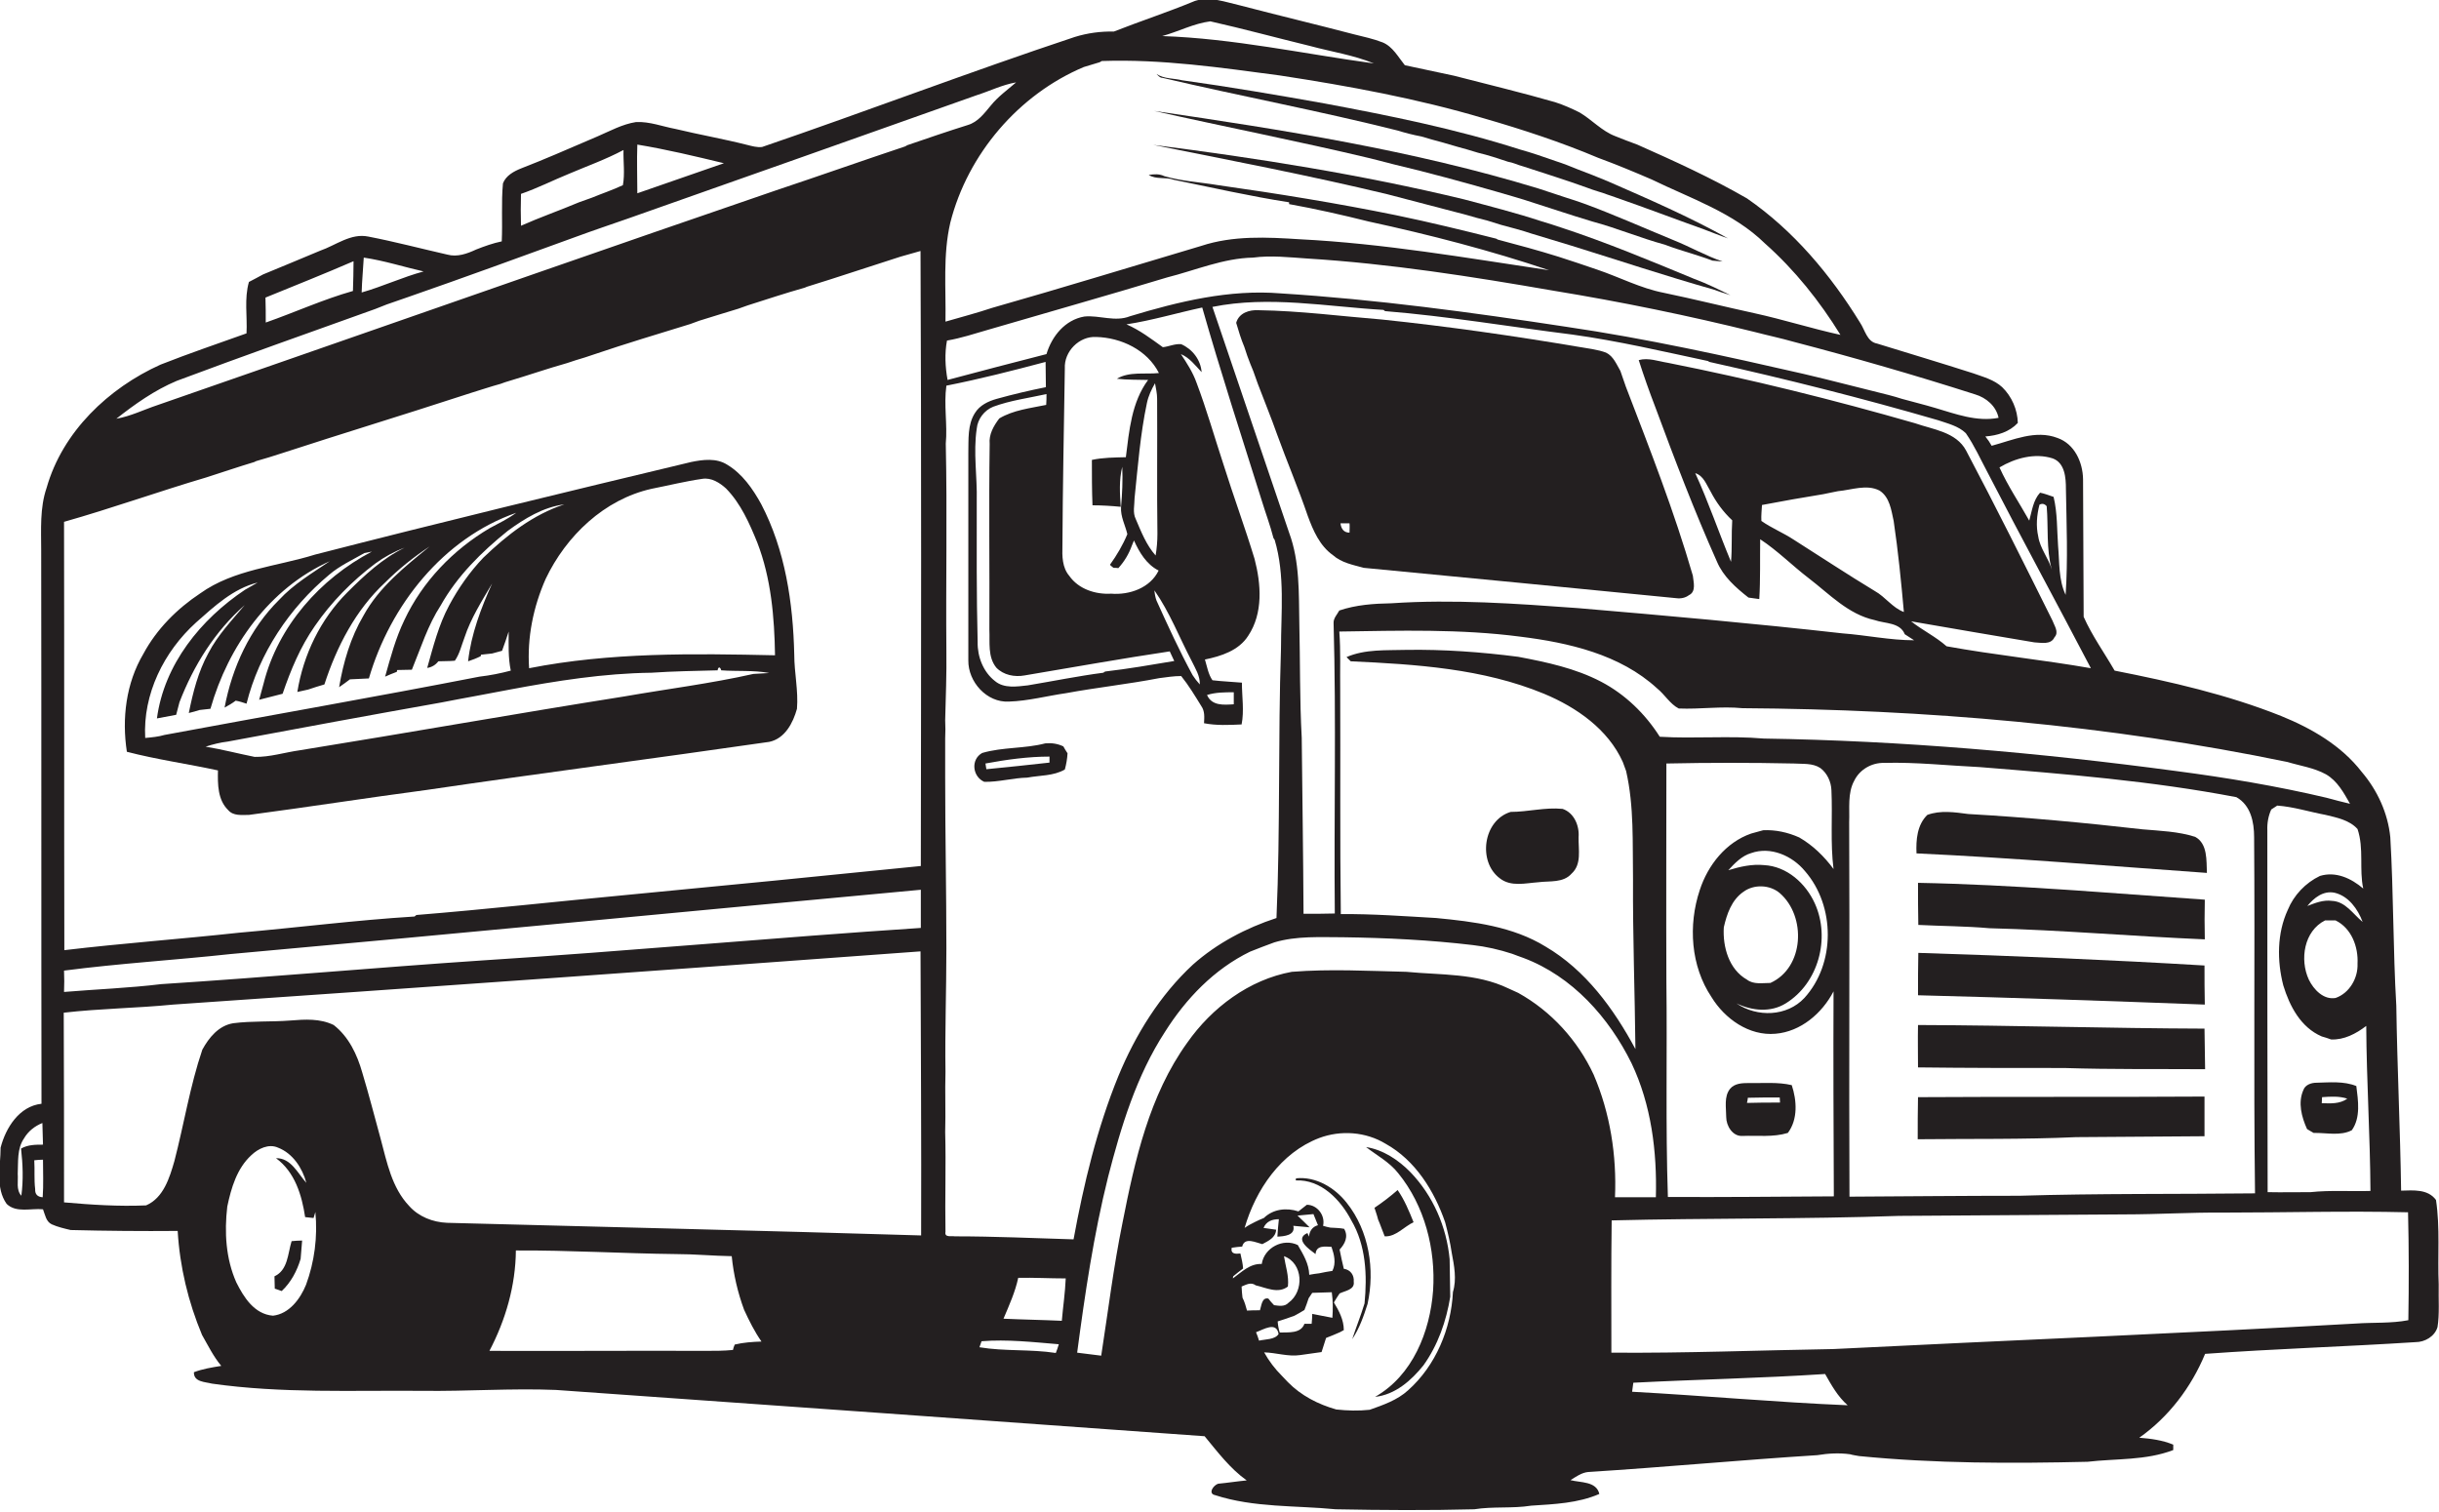 <?xml version="1.0" encoding="utf-8"?>
<!-- Generator: Adobe Illustrator 19.2.0, SVG Export Plug-In . SVG Version: 6.00 Build 0)  -->
<svg version="1.1" id="Layer_1" xmlns="http://www.w3.org/2000/svg" xmlns:xlink="http://www.w3.org/1999/xlink" x="0px" y="0px"
	 viewBox="0 0 811.3 503" enable-background="new 0 0 811.3 503" xml:space="preserve">
<g>
	<path fill="#231F20" d="M811.2,427.3c-0.4-9.4,0.5-18.8-0.9-28.1c-2.7-3.7-7.6-3.2-11.6-3.1c-0.3-20.5-1.3-41-1.6-61.5
		c-1.1-18.7-0.9-37.4-2-56.1c-0.8-8-4.3-15.6-9.5-21.7c-6.8-8.8-16.7-14.5-26.8-18.6c-17.8-7.1-36.6-11.4-55.4-15.1
		c-3.4-5.9-7.5-11.6-10.3-17.9c-0.1-15.3-0.1-30.5-0.2-45.8c-0.1-5.6-2.8-11.7-8.5-13.7c-7.3-2.8-14.8,0.7-21.9,2.6
		c-0.6-1.1-1.3-2.1-2.1-3.1c4-0.3,8-1.5,10.8-4.5c-0.1-4.4-2-8.8-5.2-11.9c-2.7-2.5-6.3-3.4-9.6-4.6c-10.6-3.4-21.3-6.6-32-9.9
		c-3.4-0.6-4-4.5-5.7-7c-9.8-15.9-22.1-30.6-37.6-41.3c-11.8-6.8-24.1-12.4-36.5-17.9c-2.4-0.9-4.9-1.8-7.3-2.8
		c-4.5-1.7-7.8-5.5-11.9-7.9c-2.6-1.3-5.3-2.5-8.1-3.4c-11.1-3.2-22.4-5.9-33.6-8.8c-5.5-1.2-10.9-2.3-16.4-3.5
		c-2.2-2.7-4-6.2-7.4-7.6c-3.1-1.2-6.4-1.9-9.6-2.7c-12.6-3.3-25.2-6.3-37.8-9.6c-4.9-1.1-9.9-3.1-15-1.5c-8.9,3.7-18.1,6.7-27,10.2
		c-4.4-0.1-8.8,0.5-13,1.8c-34.9,11.6-69.2,24.7-104,36.6c-1.7,0.2-3.4-0.3-5-0.7c-7.9-2-15.9-3.4-23.8-5.3
		c-4.3-0.8-8.6-2.5-13.1-2.3c-4.6,0.7-8.7,3-12.9,4.8c-4.7,2-9.4,4-14,6c-3.7,1.6-7.5,3.1-11.3,4.6c-2.5,1-5.1,2.4-6.1,5
		c-0.6,6.4-0.1,12.9-0.4,19.3c-2.9,0.6-5.7,1.6-8.5,2.7c-3,1.4-6.3,2.6-9.6,1.7c-8.8-2-17.5-4.3-26.3-6c-5.8-1.2-10.8,2.9-16,4.7
		c-6.3,2.6-12.6,5.3-19,7.9c-1.5,0.8-3.1,1.7-4.7,2.5c-1.6,5.6-0.5,11.4-0.8,17.1c-9.5,3.4-19.2,6.7-28.6,10.4
		c-17.3,7.8-32.6,22.3-37.9,41c-2.3,6.7-1.8,13.9-1.8,20.9c0.1,61.3,0,122.7,0.1,184c-7.4,0.8-11.9,8-13.6,14.6
		c0,6.2-1.8,13.3,2,18.7c3.2,3.1,8.1,1.4,12.1,1.8c0.7,1.8,1,4.1,2.9,5c2,0.9,4.2,1.4,6.3,1.9c11.9,0.3,23.7,0.4,35.6,0.3
		c0.7,11.9,3.5,23.6,8.1,34.6c2,3.5,3.8,7.2,6.4,10.3c-3.1,0.5-6.2,1-9.1,2.1c-0.1,3.3,3.7,3.2,6,3.8c23.2,3.3,46.7,2.2,70,2.4
		c14.8,0.2,29.6-0.9,44.4-0.3c71.9,5.1,143.9,10.2,215.8,15.4c4.3,5.2,8.4,10.7,14,14.7c-3.2,0.3-6.3,0.8-9.5,1.1
		c-1.6,0.5-3.5,3.3-1,3.8c12.9,4.2,26.8,3.4,40.1,4.7c15.4,0.3,30.7,0.4,46.1,0c6.3-1,12.7-0.2,18.9-1.2c7.7-0.5,15.6-0.8,22.7-3.9
		c-1-4.3-6.3-3.7-9.6-4.6c1.8-1.1,3.7-2.5,5.9-2.7c25.4-1.6,50.8-4,76.2-5.6c3.6-0.6,7.3-0.8,10.9-0.3c1,0.3,2,0.4,3,0.6
		c25.3,2.5,50.7,2.5,76,1.9c9.5-1.1,19.4-0.4,28.5-3.9c0-0.4,0-1.3,0-1.8c-3.6-1.5-7.5-2-11.3-2.3c9.8-6.9,17.3-16.8,21.9-27.9
		c23.3-1.7,46.7-2.4,70-3.9c3.1,0,6.4-1.9,7.3-5C811.5,437.3,811.1,432.2,811.2,427.3z M7.1,397.8c-1.8-2-1-4.8-1.2-7.3
		c0.2-4-0.3-8.3,2.1-11.8c1.4-2.4,3.6-4.1,6.1-5.1c0.1,2.4,0.1,4.8,0.2,7.2c-2.5,0-5,0-7.3,1.3C7.6,387.3,7.8,392.6,7.1,397.8z
		 M14.2,398.3c-1.7-0.1-2.6-1-2.5-2.7c-0.4-3.2-0.1-6.4-0.3-9.6c0.7-0.1,2.2-0.2,2.9-0.2C14.3,390,14.5,394.1,14.2,398.3z
		 M786.1,295.6c-4-3.4-9.1-5.8-14.4-4.2c-4.8,2.3-8.7,6.4-10.7,11.3c-3.6,7.8-3.6,16.9-1.5,25.1c2.1,6.9,5.8,14,12.8,17
		c1,0.3,2.1,0.6,3.1,1c4.3,0.2,8.3-1.9,11.7-4.5c0.1,18.3,1.3,36.6,1.4,54.9c-6.6,0.2-13.3-0.3-19.9,0.4c-4.8,0-9.6,0.1-14.3,0
		c-0.1-40.1-0.1-80.2-0.1-120.3c-0.1-2.4,0.3-4.8,1.3-7c0.5-0.3,1.5-1,2-1.3c5.5,0.4,10.7,2.1,16.1,3.1c3.7,0.9,7.9,1.7,10.6,4.7
		C786.4,282.3,784.7,289.2,786.1,295.6z M775.7,299.7c-2.9-0.4-5.6,0.7-8.2,1.7c2.2-2.7,5.3-5.2,9.1-4.4c4.6,1.1,7.7,5.4,9.3,9.7
		C782.7,304.1,780.2,299.9,775.7,299.7z M784.2,320.6c0.2,4.8-2.7,9.8-7.3,11.4c-4,0.7-7.3-2.8-8.9-6.1c-3.1-6.7-1.6-16.2,5.4-19.7
		c0.9,0,2.6,0,3.5,0C782.2,308.8,784.5,315,784.2,320.6z M760.9,253.5c4.3,1.3,8.8,1.9,12.8,4.1c3.8,2.2,5.9,6.1,8,9.8
		c-2.6-0.6-5.2-1.3-7.8-2c-16.5-3.9-33.3-6.7-50.1-8.9c-45.5-6.1-91.2-10.1-137.1-10.8c-11.5-1-23.1,0.1-34.6-0.6
		c-4.8-7.6-11.5-14.1-19.5-18.3c-8.6-4.5-18.1-6.5-27.6-8.3c-12.4-1.6-24.8-2.5-37.3-2.3c-6.6,0.2-13.6-0.3-19.8,2.4
		c0.3,0.3,1.1,1.1,1.4,1.4c21.7,1,44,2.4,64.3,10.8c10.8,4.5,21.3,11.8,26.2,22.7c0.4,1,0.7,2,1.1,3c2.7,11.8,2.1,24,2.3,36.1
		c-0.1,18.8,0.6,37.6,0.8,56.4c-7.2-13.4-16.6-26.3-29.9-34.1c-10.9-6.7-23.9-8.3-36.4-9.5c-10.6-0.6-21.1-1.4-31.7-1.3
		c-0.3-24.8-0.1-49.7-0.2-74.5c-0.1-6.5,0.2-13-0.3-19.5c20.1-0.3,40.3-0.9,60.2,1.7c16.1,2,33.2,5.9,45.5,17.2
		c2.6,2.1,4.3,5.2,7.2,6.7c7.1,0.3,14.1-0.8,21.2-0.1C640.5,236,701.4,241.2,760.9,253.5z M615.1,273.5c0.2-4.6-0.6-9.6,1.7-13.8
		c1.8-3.7,5.8-6,9.9-5.9c10.6-0.3,21.3,0.9,31.9,1.4c28.5,2.3,57.1,4.6,85.3,10c4.8,2.7,5.9,8.3,5.9,13.3c0.3,39.5-0.2,79,0.3,118.5
		c-26.1,0.3-52.3,0-78.4,0.8c-18.8,0-37.7,0.2-56.5,0.3C615,356.5,615.3,315,615.1,273.5z M610,398c-18.4,0.1-36.8,0.3-55.2,0.2
		c-0.8-23.9-0.2-47.8-0.5-71.7c-0.1-24.2,0-48.4,0-72.5c14.1-0.3,28.3-0.3,42.4,0c3,0.2,6.2-0.2,8.8,1.5c2.3,1.7,3.6,4.6,3.7,7.4
		c0.4,8.7-0.4,17.5,0.7,26.2c-3.1-4.2-6.9-7.9-11.4-10.5c-3.8-1.7-7.9-2.6-12-2.4c-1.3,0.4-2.7,0.7-4,1.1
		c-8.4,2.9-14.4,10.5-17.1,18.8c-3.9,11.7-3,25.3,3.9,35.6c4.4,7.2,12.5,13,21.3,12.2c8.4-0.7,15.5-6.8,19.3-14.1
		C609.8,352.6,609.9,375.3,610,398z M594,333.8c10.9-6.7,14.9-21.7,9.7-33.2c-3-6.7-9.3-12.4-16.9-12.8c-4-0.4-8,0.5-11.9,1.7
		c2.1-2.3,4.5-4.8,7.6-5.7c6.5-2.3,13.7,0.9,17.9,6c10.1,11.6,10.2,30.8-0.2,42.2c-5.8,6.2-15.7,6.5-22.6,1.8
		C582.8,336.3,589,336.9,594,333.8z M573.4,308.5c1-4.4,2.6-9.1,6.5-11.8c3.5-2.6,8.8-2.4,12.1,0.4c8.9,7.7,8.2,24.8-3.1,29.9
		c-2.6,0-5.6,0.6-7.8-1.1C575.1,322.5,573,315,573.4,308.5z M682.8,152.5c4.1,1.5,4.4,6.5,4.4,10.2c0.2,11.7,0.7,23.5-0.1,35.2
		c-2.4-5.1-2-10.8-2.5-16.2c-0.4-5.5-0.2-11-1.5-16.4c-1.5-0.5-3-1.1-4.5-1.4c-2.3,2.5-2.7,6.1-3.6,9.3c-3.3-5.9-7.1-11.5-9.9-17.7
		C670.3,152.4,676.9,150.6,682.8,152.5z M682.5,189.5c-1.1-3.9-3.9-7-4.5-11c-0.8-3.5-0.5-7.1,0.4-10.6c0.9-0.5,1.7-0.3,2.4,0.5
		C681.4,175.4,680.6,182.6,682.5,189.5z M661.1,157.1c11.3,21.9,23,43.4,34.4,65.2c-16-2.8-32.1-4.4-48-7.3c-3.6-3.2-8-5.3-11.8-8.3
		c13.7,2.4,27.4,4.7,41,7c2.3,0.1,5.5,0.9,6.7-1.7c1.6-1.7-0.1-3.9-0.7-5.6c-9.4-18.9-18.8-37.8-28.7-56.5c-3.3-6.2-11-7-17-9.1
		c-27.1-7.8-54.5-14.6-82.2-20.1c-3.2-0.5-6.5-1.8-9.7-0.9c1.7,5.3,3.5,10.4,5.5,15.6c6.4,17.3,13,34.6,20.5,51.4
		c2.1,5,6.3,8.7,10.5,12c1.2,0.2,2.4,0.3,3.6,0.5c0.4-6.6,0.2-13.3,0.3-19.9c5.8,3.8,10.7,8.8,16.2,13c6.8,5.2,13.1,12,21.9,13.9
		c3.4,1.2,8.4,0.7,10,4.7c1,0.7,2.1,1.3,3.1,2c-8,0-15.9-1.7-23.9-2.3c-29.3-3.3-58.6-5.9-88-8.4c-20.6-1.5-41.3-3-62-1.6
		c-5.8,0.1-11.7,0.5-17.3,2.4c-0.7,1.3-2,2.6-1.9,4.2c0.9,32.2,0.1,64.4,0.4,96.6c-3.5,0.1-6.9,0.1-10.4,0.1
		c-0.1-19.5-0.4-39-0.6-58.6c-0.7-12.6-0.5-25.3-0.8-38c-0.2-10.1,0.2-20.5-3.4-30.2c-8.5-25-17-50.1-25.5-75.1
		c18.8-3.8,38-0.1,56.9,1l0.5,0.4c20.9,1.7,41.5,5.2,62.3,7.8c15.2,2.1,30.1,5.6,45.1,8.8l0.5,0.3c25.6,5.7,51,12.1,76.1,19.4
		c3.2,1.1,6.7,1.9,9.2,4.3C656.8,148.3,658.8,152.8,661.1,157.1z M633.3,203.6c-3.8-1.4-6.1-5-9.7-7c-9.1-5.5-18-11.4-27-17.1
		c-3.5-2.3-7.3-3.8-10.7-6.2c-0.1-1.8,0.1-3.5,0.2-5.3c6.8-1.3,13.6-2.5,20.4-3.6c1.6-0.3,3.2-0.7,4.9-1c4.5-0.4,9.5-2.4,13.8-0.2
		c3.4,2.2,3.9,6.5,4.7,10.1C631.4,183.4,632.4,193.5,633.3,203.6z M576.2,173.1c-0.3,4.6,0,9.2-0.4,13.8
		c-4.1-9.8-7.5-19.9-11.9-29.5c2.8,0.9,3.7,3.8,5.1,6.1C570.8,167,573.2,170.3,576.2,173.1z M402.6,7.1c11.1,2.5,22.1,5.5,33.2,8.2
		c7,1.9,14.4,3,21.2,5.8c-23.4-3.2-46.7-8.3-70.4-9.1C392,10.5,397.1,7.8,402.6,7.1z M360.5,22.3c1.8-0.5,3.5-1.1,5.3-1.6l0.7-0.4
		c19.9-0.7,39.6,2.2,59.2,4.8c22.9,3.5,45.8,7.7,68,14.3c12.8,3.7,25.6,7.9,37.9,13.1c6,2.2,12,4.7,17.8,7.2
		c12.9,6.3,27.2,11,37.7,21.3c9.9,8.8,18.2,19.2,25.1,30.4c-9.6-2.1-19-5.1-28.6-7.2c-10.1-2.2-20.1-4.7-30.2-6.8
		c-7.7-1.5-14.7-5.2-22.1-7.7c-4.3-1.5-8.6-2.9-12.9-4.3c-6.7-2.1-13.4-3.9-20.2-5.7l-0.5-0.3c-11.1-2.8-22.2-5.5-33.3-7.8
		c-19.6-4-39.4-7.2-59.2-10c-6-1-12.1-1.3-17.9-3c-1.6-0.8-3.5-0.7-5.2-0.4c2.5,1.6,5.6,0.6,8.3,1.6c12.8,2.6,25.5,5.5,38.4,7.5
		c0,0.2,0,0.4,0,0.6c8.9,1.6,17.7,3.6,26.5,5.8c20.3,4.4,40.4,9.6,60,16.2c-27.5-4.1-55.1-8.9-82.9-10.3
		c-10.9-0.7-22.2-1.3-32.8,2.2c-23.2,6.9-46.3,14-69.5,20.6c-5.1,1.7-10.4,3.1-15.6,4.6c0.2-11-0.9-22.1,1.6-32.9
		C321.9,51.2,338.9,31.4,360.5,22.3z M212,48.1c9.7,1.6,19.3,3.9,28.8,6.2c-9.6,3.3-19.2,6.7-28.8,10C212,58.9,211.8,53.5,212,48.1z
		 M173.3,64.5c5.5-1.9,10.6-4.5,16-6.7c6.1-2.6,12.3-4.8,18.1-7.9c-0.1,3.9,0.5,7.9-0.2,11.7c-3.4,1.6-7,2.8-10.4,4.2
		c-1.4,0.5-2.8,1-4.2,1.5c-6.4,2.7-13,5-19.3,7.8C173.2,71.6,173.2,68.1,173.3,64.5z M121,85.7c6.8,1,13.3,3.1,19.9,4.6
		c-7,1.9-13.6,5-20.6,7C120.4,93.4,120.8,89.5,121,85.7z M117.6,86.9c0,3.3-0.1,6.6-0.2,9.9c-9.9,2.8-19.3,7.1-29,10.5
		c0-2.8,0-5.5-0.1-8.3C98.1,95,107.9,91.1,117.6,86.9z M58.8,126.7c21.9-8.2,44-16,66-23.9c1.3-0.5,2.5-1,3.8-1.5
		c2.4-0.8,4.8-1.7,7.2-2.5c18.7-6.5,37.3-13.3,56-20.1c5.7-2.1,11.4-4,17.1-6c38.6-13.6,77.3-27.3,115.9-41
		c4.4-1.4,8.6-3.5,13.2-4.3c-2.9,2.5-6.1,4.8-8.5,7.8c-2.1,2.5-4.2,5.4-7.6,6.4c-6.7,2.1-13.4,4.4-20.1,6.7l-0.7,0.4
		c-14.4,4.8-28.8,9.9-43.2,14.7C203.6,82,149.7,100.9,95.7,119.7c-14.5,5-28.9,10.1-43.4,15.1c-4.5,1.5-8.9,3.7-13.6,4.5
		C44.8,134.5,51.4,129.8,58.8,126.7z M21.3,322.9c18.4-2.4,36.9-3.5,55.3-5.5c76.6-6.9,153.1-14.3,229.7-21.4c0,4.2,0,8.5,0,12.7
		c-48.6,3.2-97.1,7.7-145.7,10.8c-35.7,2.4-71.3,5.6-107,7.9c-10.7,1.3-21.5,1.7-32.3,2.6C21.4,327.6,21.4,325.3,21.3,322.9z
		 M101.8,427.4c-1.9,4.7-5.6,9.7-11,10.3c-6.2-0.5-9.7-6.1-12.2-11.1c-3.5-7.9-4-16.7-3-25.2c1.3-6.2,3.2-12.7,8-17.1
		c2.3-2.2,5.8-3.9,8.9-2.5c4.9,1.9,8.1,6.8,9.4,11.7c-2.9-3.2-5.1-8.3-10.1-8.2c6.3,4.6,8.6,12.3,9.7,19.6c0.7,0.1,2.1,0.2,2.8,0.3
		l0.6-2C105.7,411.5,104.6,419.8,101.8,427.4z M244.4,447.3c-0.2,0.4-0.5,1.3-0.6,1.8c-3,0.3-6,0.3-9,0.3c-24-0.1-48,0.1-72,0
		c5.4-10.3,8.7-21.7,8.8-33.4c17.7-0.1,35.5,1,53.2,1.2c6.2,0,12.4,0.6,18.6,0.7c0.6,6.1,2,12.1,4.1,17.8c1.7,3.7,3.5,7.3,5.8,10.6
		C250.3,446.4,247.3,446.6,244.4,447.3z M306.4,411c-52.5-1.6-105.1-2.8-157.7-4.2c-4.7-0.2-9.4-2-12.6-5.6
		c-5.8-6.1-7.4-14.6-9.5-22.4c-2-7.3-3.9-14.7-6.1-22c-1.7-6-4.5-11.9-9.5-15.8c-4.5-2.2-9.5-1.9-14.4-1.5c-6.3,0.5-12.7,0.1-19,0.9
		c-4.9,0.8-8.1,4.8-10.3,8.8c-4.1,12.1-6.1,24.8-9.3,37.1c-1.6,5.5-3.6,12.2-9.4,14.7c-9.1,0.4-18.2-0.2-27.3-1
		c0-21,0-42.1-0.1-63.1c12.1-1.4,24.3-1.5,36.4-2.7c82.9-5.7,165.7-11.6,248.6-17.7C306.3,348.1,306.5,379.5,306.4,411z
		 M306.3,288.1c-32.5,3.3-65.1,6.5-97.6,9.6c-23.4,2.2-46.8,4.8-70.2,6.7l-0.6,0.5c-19.5,1.2-39,3.7-58.5,5.4
		c-19.3,2.1-38.7,3.5-58,5.8c-0.1-47.5,0-95-0.1-142.5c15.9-4.5,31.5-10.1,47.4-14.8c5.3-1.7,10.6-3.5,15.9-5.1l0.6-0.3
		c2.9-0.8,5.7-1.7,8.5-2.6c19.9-6.5,40-12.6,59.9-19.1c1-0.3,2.1-0.7,3.1-1c3.3-1,6.5-2.1,9.8-3c1-0.4,2-0.7,3-1
		c6.4-1.9,12.7-4.1,19.1-5.9c2-0.7,4-1.3,6-1.9c1-0.3,2-0.7,3-1c10.6-3.6,21.3-6.8,32-10.1c1-0.4,2-0.7,3-1.1c4.3-1.3,8.6-2.7,13-4
		c1-0.4,2.1-0.7,3.1-1.1c6.3-2,12.6-4.1,19-5.9l0.7-0.3c10.4-3.2,20.7-6.7,31.1-10c2.2-0.6,4.5-1.3,6.7-1.9
		C306.5,151.7,306.4,219.9,306.3,288.1z M315,113.3c4.7-0.8,9.2-2.3,13.7-3.6c19.8-5.8,39.7-11.4,59.5-17.4
		c9.5-2.4,18.7-6.4,28.6-6.6c6-0.8,12-0.1,18,0.3c27.5,1.7,54.8,6,81.9,10.7c22.6,3.7,45,8.3,67.2,13.8c4.2,1.1,8.5,2,12.7,3.2
		c20.3,5.3,40.4,11.1,60.4,17.5c3.7,1.1,7,3.9,7.8,7.8c-7.3,1.4-14.3-1.3-21.1-3.3c-3.7-1.1-7.4-2-11-3c-1.5-0.5-3-0.9-4.5-1.3
		c-9.4-2.3-18.8-4.8-28.2-7c-26.2-6-52.5-11.8-79.1-15.7c-31.5-4.8-63.1-9.1-94.9-11.1c-17-1.4-33.9,2.7-50.1,7.6
		c-5,2-10.1-0.4-15.2,0.1c-6.4,1.1-10.8,6.5-12.6,12.5c-11,2.8-22,5.7-32.9,8.6C314.4,122,314.2,117.6,315,113.3z M324.9,166.6
		c0.2-8-1.2-16,0-24c0.3-3.2,2.5-6.1,5.5-7.3c5.7-2.1,11.8-2.9,17.7-4.2c0,1.2,0,2.4-0.1,3.6c-5.3,1.1-10.9,1.7-15.6,4.5
		c-1.9,2.5-3.5,5.3-3.2,8.5c-0.3,20.6,0,41.2-0.1,61.8c0.2,4.2-0.6,9,2.3,12.6c2.4,2.5,6.1,3.2,9.4,2.6c16.1-2.7,32.2-5.6,48.3-8
		c0.5,1.1,1,2.1,1.5,3.2c-7.7,1.3-15.3,2.6-23,3.5l-0.6,0.4c-8.4,1.1-16.7,2.8-25.1,4.2c-3.6,0.4-7.9,1.1-10.9-1.4
		c-3.9-3-5.9-8.1-5.8-13C324.8,197.9,324.9,182.2,324.9,166.6z M384.7,199.8c-0.4-1.1-0.6-2.2-0.7-3.4c5.1,7.3,8.3,15.7,12.4,23.5
		c1.2,2.5,2.8,4.9,2.7,7.8c-0.9-1-1.7-2-2.4-3.1C392.3,216.5,388.5,208.2,384.7,199.8z M385,177.6c0,2.4-0.2,4.8-0.6,7.2
		c-3.1-3.5-4.8-7.9-6.6-12.1c-1.1-2.2-0.4-4.7-0.4-7c1.1-10.6,1.9-21.2,4.1-31.6c0.5-2.4,1.5-4.5,2.7-6.6c0.3,1.7,0.7,3.4,0.7,5.1
		C385,147.6,384.8,162.6,385,177.6z M371.5,126c3.5,0.4,6.9,0.3,10.4,0.4c-5.5,7.4-6.3,16.9-7.4,25.7c-3.8,0.1-7.6,0.1-11.3,0.9
		c0,5,0,10.1,0.2,15.1c3.1,0,6.3,0.2,9.4,0.5c-0.3-4.4-0.6-8.9,0.5-13.3c0.2,4.5,0,8.9-0.4,13.4c-0.2,3.2,1.4,6,2.1,9
		c-1.5,3.6-3.5,7-5.8,10.2c0.3,0.3,0.9,0.8,1.2,1c0.4,0,1.2,0,1.6,0.1c2-2.2,3.5-4.7,4.5-7.5c0.2-0.4,0.5-1.3,0.7-1.7
		c1.8,4,4.2,8,8.2,10c-2.8,5.8-9.7,8.2-15.8,7.7c-5.2,0.3-10.8-1.5-13.9-5.9c-2.4-2.8-2.4-6.6-2.3-10c0.1-19.7,0.5-39.4,0.8-59
		c-0.3-5.7,4.8-10.8,10.4-10.5c8.3,0.2,17,4.3,20.9,12C380.9,124.6,375.7,123.5,371.5,126z M351.2,450.1c-8.4-1.3-17-0.5-25.4-1.9
		c0.2-0.5,0.5-1.5,0.7-2c8.5-0.7,17.2,0.3,25.7,1C352,447.9,351.5,449.4,351.2,450.1z M353.2,439.4c-6.5-0.3-12.9-0.4-19.4-0.7
		c1.9-4.5,3.9-8.9,4.9-13.6c5.3-0.1,10.5,0.2,15.8,0.2C354.3,430.1,353.6,434.7,353.2,439.4z M317.6,411.3c-1.1-0.2-3.5,0.5-3.1-1.5
		c-0.2-11.1,0.2-22.1-0.1-33.2c0.2-6.7-0.1-13.4,0.1-20c-0.2-13.6,0.3-27.3,0.3-41c0-19-0.4-38-0.4-57c0-4.3,0-8.7,0-13
		c0.1-2,0.1-4,0-6c0.2-7.7,0.5-15.3,0.4-23c-0.2-23,0.3-46-0.2-69c0.6-6.4-0.7-12.9,0.2-19.3c11.1-2.2,22.1-5,33-7.9
		c0,2.8,0.1,5.6,0.1,8.4c-5.5,1.1-11,2.4-16.4,3.9c-2.8,0.8-5.6,2.1-7.2,4.7c-2.5,3.9-2.1,8.8-2.2,13.3c0,23,0,46,0,69
		c-0.1,7.1,6.1,14.1,13.5,13.7c6.4-0.2,12.7-1.9,19-2.8c10.3-1.9,20.7-3,31-5c2.4-0.3,4.8-0.7,7.3-0.7c2.5,3.1,4.6,6.6,6.7,10
		c1.2,1.7,1,3.7,0.9,5.7c4.1,0.8,8.3,0.6,12.5,0.4c0.9-4.5,0.1-9.3,0.1-13.9c-3.3-0.3-6.5-0.4-9.8-0.8c-1.4-2-1.8-4.6-2.5-6.9
		c5.4-1.1,11.3-3,14.4-7.9c5-7.5,4.3-17.2,2.1-25.6c-3.2-10.5-7-20.8-10.3-31.3c-3-9.1-5.6-18.3-9-27.3c-1.2-3.4-3.2-6.5-5.2-9.5
		c2.9,1.2,4.8,3.8,6.9,6c-0.3-4.1-3.1-7.7-6.8-9.3c-2.1-0.2-4.1,0.8-6.1,1c-3.9-2.8-7.7-5.7-12.1-7.6c8.5-1.3,16.8-3.8,25.2-5.6
		c6.1,21.4,13,42.6,19.7,63.9c1.3,4.3,2.9,8.5,4,12.8l0.4,0.6c3.5,11.8,2.1,24.1,2.1,36.2c-1,29.9-0.2,59.8-1.5,89.6
		c-10.1,3.3-19.8,8.4-27.8,15.5c-11,10.2-19.1,23.3-24.8,37.1c-7.1,17.4-11.5,35.8-14.9,54.3C343.8,411.9,330.7,411.3,317.6,411.3z
		 M401.5,231.2c2.9-0.9,5.9-0.9,8.9-0.9c0,1.3,0,2.6,0,4C407.1,234.5,403.1,234.9,401.5,231.2z M412.6,417c-1.6,0.2-3.3,0.2-2.9-1.9
		c1.2-0.2,2.3-0.3,3.5-0.4c0.8-3.3,4.6-1.3,6.7-0.8c2-1.1,4.4-2.1,4.6-4.8c-1.4-0.2-2.8-0.4-4.2-0.6c0.9-2.2,2.9-2.9,5.1-2.9
		c-0.2,1.9-0.4,3.9-0.5,5.8c2.2-0.1,6.1-0.4,5.3-3.6c1.8,0.2,3.6,0.3,5.4,0.5c-1.3-1.3-2.6-2.6-4-3.9c1.8-0.2,3.5-0.3,5.3-0.5
		c0.5,1.2,1,2.5,1.5,3.7c-1.9,0.5-2.8,2-3,3.8c-0.1-0.3-0.4-0.9-0.5-1.2c-4.5,2,0.7,5.5,2.7,7c0.2-3,3.2-2.5,5.3-2.4
		c0.9,2.6,1.6,5.4,0.3,8c-1.5,0.2-2.9,0.5-4.4,0.8c-0.8,0.1-2.4,0.3-3.3,0.5c-0.1-3.7-2-6.8-3.8-9.9c-4.9-2.4-11.2,0.9-12,6.3
		c-3.9-0.2-6.7,2.7-9.6,4.8c0-0.2,0.1-0.5,0.1-0.7c1.1-0.9,2.2-1.8,3.3-2.6C413.4,420.4,413,418.7,412.6,417z M443.2,438.4
		c-2.3-0.4-4.5-0.9-6.7-1.3c0,0.8-0.1,2.4-0.2,3.3c-0.6,0-1.8,0-2.4,0c-1.2,3.3-5.3,2.8-8.2,2.9c-0.4-1.2-0.6-2.4-0.7-3.7
		c1.9-0.6,3.8-1.2,5.6-1.9c1.1-0.6,2.2-1.2,3.3-1.9c0.5-1.3,1-2.6,1.4-3.9c0.3-0.5,0.9-1.4,1.2-1.8c2.2-0.1,4.3-0.1,6.5-0.2
		C443.4,432.7,443.4,435.6,443.2,438.4z M414.8,436c-0.4-1.5-0.8-2.9-1.5-4.3c-0.1-0.9-0.3-2.8-0.3-3.7c1.5-0.6,3.1-1.6,4.7-0.4
		c3.5,0.8,7.4,2.9,10.7,0.4c0.4-3.5-0.8-6.8-1.3-10.1c6.4,2.3,6.8,11.7,1.5,15.5c-1.3,1.4-3.2,1-4.8,0.8c-0.5-0.5-1.5-1.6-1.9-2.2
		c-2.2-0.5-2.3,2.5-2.8,3.9C417.6,435.9,416.2,435.9,414.8,436z M417.8,443.2c2.5-0.9,6.8-3.7,7.5,0.6c-1.2,1.9-4.4,1.7-6.5,2.2
		C418.6,445.2,418.1,443.9,417.8,443.2z M483.3,429.8c-0.6,12.2-5.7,24.5-14.9,32.7c-3.6,3.3-8.3,4.9-12.8,6.5
		c-3.7,0.4-7.4,0.3-11.1-0.1c-6-1.7-11.7-4.6-16.1-9.1c-0.7-0.7-1.3-1.4-2-2.1c-2.3-2.3-4.3-4.9-5.9-7.8c4,0.1,8,1.5,12,0.9
		c2.4-0.3,4.7-0.7,7.1-1c0.5-1.6,1-3.1,1.5-4.7c1.5-0.6,3.1-1.2,4.6-1.9c0.3-0.2,1-0.5,1.3-0.7c0-3.4-1.6-6.4-3.3-9.2
		c0.6-1,1.2-2,1.9-3c1.8-0.9,5.1-1.2,4.7-3.9c0.2-2.2-1.1-4-3.3-4.3c-0.5-2.1-1-4.3-1.4-6.4c1.8-1.9,3-4.4,1.5-6.9
		c-1.5-0.3-3.1-0.3-4.6-0.4c-0.6-0.1-1.8-0.4-2.4-0.6c0.8-3.4-1.9-7-5.4-7c-0.9,0.7-1.9,1.5-2.8,2.2c-4-1.3-8.4-0.8-11.5,2.2
		c-1,0.4-1.9,0.8-2.9,1.3c-1.2,0.6-2.4,1.2-3.5,2c3.7-12.7,12-25,24.8-29.9c7.2-2.7,15.5-2.1,22.1,1.9c9.9,5.5,16.2,15.7,19.8,26.1
		c0.9,3.4,1.7,6.8,2.2,10.2C483.7,421,484.6,425.6,483.3,429.8z M505,330.3c-1.1-0.5-2.2-1-3.3-1.5c-10.6-5.1-22.5-4.4-33.9-5.5
		c-12.7-0.3-25.4-1-38.1,0c-14.2,2.6-26.6,11.9-34.8,23.6c-12.6,17.5-17.4,39-21.5,59.8c-3,14.7-4.8,29.5-7.1,44.3
		c-2.7-0.3-5.3-0.7-8-1c2.6-19.6,5.5-39.3,10.3-58.5c4.3-16.7,9.4-33.6,18.9-48.2c7-11.1,16.4-20.9,28.3-26.7
		c2.7-1.1,5.4-2.1,8.1-3.1c7.4-2.2,15.2-1.7,22.9-1.7c14.4,0.2,28.8,0.9,43.1,2.6c4.4,0.5,8.8,1.5,13.1,2.9c1.2,0.5,2.5,0.9,3.8,1.4
		c16.2,6.1,28.4,19.8,35.9,35c6.6,13.9,8.5,29.4,8.1,44.6c-4.5,0-9.1,0-13.6,0c0.6-13.9-1.6-28-7.1-40.8
		C524.8,346.1,516,336.4,505,330.3z M542.9,463c0.1-1,0.3-2,0.4-3c21.3-1.1,42.6-1.5,63.8-2.9c2.1,3.7,4.2,7.5,7.5,10.4
		C590.7,466.5,566.8,464.3,542.9,463z M801.1,439.2c-5.7,1.1-11.6,0.7-17.3,1.1c-58,3.3-116,5.6-174,8.5
		c-24.6,0.4-49.2,1.4-73.8,1.2c0-14.7-0.1-29.4,0.1-44c31.9-0.8,63.8-0.4,95.6-1.5c25-0.2,50-0.3,75.1-0.5c11,0,21.9-0.7,32.9-0.6
		c20.4,0,40.9-0.6,61.3-0.1C801.3,415.2,801.3,427.2,801.1,439.2z"/>
	<path fill="#231F20" d="M386.7,25.9c26,6.1,52.2,11,78.1,17.5c2.6,0.8,5.3,1.5,8,2c2.4,0.7,4.7,1.4,7.1,2c1.6,0.5,3.2,0.9,4.8,1.4
		c2.3,0.6,4.6,1.3,6.9,2c3.4,0.8,6.7,1.9,10,3c0.6,0.1,1.7,0.4,2.2,0.6c1,0.4,2,0.7,3,1c7,2.3,14.1,4.5,21,7
		c1.3,0.5,2.5,0.9,3.8,1.3c1,0.3,2,0.6,3,1c1,0.3,2,0.7,2.9,1c9.8,3.4,19.5,7.1,29.3,10.6c2.7,1,5.3,2.1,8,3
		c-12.9-7.2-26.5-13.1-40-19c-3.3-1.4-6.7-2.7-10.1-4c-2.4-1-4.7-1.9-7.2-2.7c-4-1.4-8-2.8-12-3.9c-21.2-6.8-43.1-11.2-65-15.3
		c-15.7-2.8-31.5-5.5-47.3-7.7c-2.8-0.7-6-0.4-8.5-2.1C385.3,25.2,385.8,25.9,386.7,25.9z"/>
	<path fill="#231F20" d="M463.7,54.7c11.4,2.7,22.7,5.8,33.9,9c2.1,0.6,4.1,1.2,6.2,1.8c1,0.3,2,0.6,3,0.9c7.6,2.4,15.2,5,22.9,7.3
		c8.2,2.2,16,5.5,24.1,7.7c5.2,2,10.6,3.3,15.8,5.3c1.1,0.1,2.3,0.2,3.4,0.3c-5.6-1.9-10.8-4.9-16.3-7.1c-10-4.1-19.8-8.5-29.9-12.2
		c-2-0.7-4-1.4-6-2c-3-1-6.1-2-9.1-3c-41.7-12.7-84.8-19.5-127.8-25.8c24,5.4,48.1,10.1,72,15.8C458.3,53.3,461,54,463.7,54.7z"/>
	<path fill="#231F20" d="M487.8,71.5c2.3,0.7,4.6,1.3,7,1.9c1.5,0.5,3,0.9,4.5,1.4c3.4,0.9,6.8,1.8,10.1,2.9c4.4,1.3,8.8,2.7,13.2,4
		c15.8,4.9,31.4,10.1,47.3,14.6c1.9,0.7,3.8,1.3,5.7,1.9c-3.9-1.9-7.9-3.9-12-5.4c-14.5-6-29.1-12.1-44-17c-2.3-0.8-4.6-1.5-6.9-2.2
		c-8.5-2.8-17.2-5-25.8-7.3c-34-8.2-68.6-13.7-103.3-18.1c26,5.2,52,10.2,77.8,16.4C470.2,66.9,479,69.2,487.8,71.5z"/>
	<path fill="#231F20" d="M539,123.4c-1.3-2.2-2.3-4.9-4.8-6.1c-2.7-1-5.6-1.3-8.4-1.8c-21.9-3.7-44-6.9-66.1-9.2
		c-13.6-1.1-27.3-2.9-41-3.1c-3.1-0.2-6.6,0.9-7.5,4.2c0.8,2.7,1.6,5.4,2.7,8c0.3,1,0.7,2,1,3c0.6,1.7,1.3,3.4,2,5.1
		c0.5,1.4,1,2.8,1.5,4.2c2.1,5.6,4.4,11.1,6.4,16.8c3.3,9.1,7.1,18,10.2,27.1c1.8,4.9,4,10,8.4,13.1c2.8,2.5,6.6,3.2,10.2,4.2
		c34.7,3.3,69.4,6.7,104,10.1c1.5,0.2,3-0.1,4.2-1c2.5-1.2,1.5-4.4,1.3-6.5c-6.2-21.4-14.3-42.1-22.3-62.9
		C540.2,126.8,539.6,125.1,539,123.4z M448.9,177.2c-1.9,0-2.8-1.3-3-3.1c1,0,2,0,3,0C449,175.1,448.9,176.2,448.9,177.2z"/>
	<path fill="#231F20" d="M253.2,167.7c-2.8-5.1-6.3-10.1-11.3-13.1c-3.6-2.3-8.1-1.7-12-0.9c-41.8,10-83.5,20.1-125.1,30.8
		c-12.8,4-27,4.9-38.2,12.9c-7.7,5.1-14.5,11.9-18.9,20.1c-5.8,9.8-7.2,21.5-5.5,32.6c10,2.6,20.2,4,30.3,6.2
		c-0.1,4.6-0.1,9.8,3.4,13.2c1.7,2,4.5,1.6,6.9,1.6c19.7-2.6,39.4-5.7,59.1-8.3c38-5.6,76-10.5,114-16c5.2-1.1,7.9-6.3,9.2-11
		c0.5-6-0.9-12-0.9-18C263.8,200.5,261.2,183,253.2,167.7z M48.3,245.5c-0.8-14.6,6.2-28.7,16.9-38.4c6.1-5.4,12.4-11.3,20.5-13.3
		c-1.4,0.8-2.8,1.6-4.2,2.4c-14.7,9.8-26.9,24.8-29.3,42.8c2.1-0.4,4.3-0.8,6.4-1.2c0.4-1.4,0.7-2.8,1.1-4.2
		c4.7-12.2,11.8-23.6,21.7-32.3c-4.3,5.1-9,10-12.1,16c-3.4,6.2-5.1,13-6.5,19.9c0.9-0.2,2.7-0.7,3.6-1c1.2-0.1,2.4-0.3,3.6-0.4
		c5.9-20.8,19.6-40.1,39.7-49.1c-5.9,4-12,7.6-16.9,12.9c-9.7,9.6-15.6,22.5-18.1,35.8c1.3-0.7,2.5-1.4,3.7-2.3
		c1.2,0.2,2.4,0.6,3.6,1c4.2-16.8,14.3-31.9,27.5-42.9c3.5-3,7.7-4.9,11.7-7.2c0.6-0.1,1.9-0.4,2.5-0.5c-17.2,9-31.2,24.8-36,43.8
		c-0.5,1.8-1,3.6-1.5,5.5c2.6-0.7,5.2-1.3,7.8-2c2.7-7.9,5.9-15.6,10.7-22.5c5.5-8,12.4-15,20.1-20.8c3-2.2,6.3-4,9.8-5.3
		c-7.3,3.5-13.4,9.2-19.1,14.9c-8.9,8.9-14.6,20.7-16.6,33.1c0.9-0.2,2.7-0.6,3.6-0.8c1.8-0.6,3.6-1.2,5.4-1.7
		c4.1-12.6,10.4-24.8,20.2-33.9c4.5-4.5,9.5-8.5,14.8-12c-8.2,6.7-16.8,13.5-22,23c-4.3,7.3-6.7,15.5-8.1,23.8
		c1.2-0.8,2.4-1.7,3.6-2.6c2.1-0.1,4.2-0.2,6.3-0.3c7.1-24.3,24.7-46.6,49-55.1c-2.7,2-5.8,3.5-8.8,5.1
		c-12.2,7.2-22.4,17.8-28.4,30.6c-2.9,6-4.6,12.4-6.4,18.8c1.3-0.6,2.6-1.1,3.9-1.6l0.1-0.6c1.6,0,3.3-0.1,4.9-0.1
		c3-7.3,5.3-14.8,9.6-21.4c5.5-9.8,13.6-17.8,22.3-24.8c5.6-4.1,11.8-7.9,18.8-8.8c-10.4,3.4-19.1,10.2-26.9,17.7
		c-4.5,4.7-8.3,10.1-11.4,15.9c-3.5,6.5-5.3,13.7-7.3,20.8c1.5-0.2,2.8-1,3.7-2.2c1.8-0.1,3.6,0,5.5-0.2c1.6-2.3,2.2-5.1,3.2-7.7
		c2.1-6.4,5.8-12.2,9.2-18c-3.7,8.2-7,16.9-8,25.9c1.5-0.5,2.8-1,4.2-1.7l0.1-0.5c1.2-0.1,2.5-0.3,3.7-0.4c1.1-0.3,2.2-0.6,3.3-0.9
		c0.8-2.1,1.5-4.3,2.2-6.4c0,4.3-0.2,8.7,0.7,13c-3.4,0.9-6.9,1.6-10.4,2c-34.9,6.8-69.9,12.9-104.8,19.4
		C52.7,245.1,50.5,245.3,48.3,245.5z M250.6,224.2c-14.2,3.2-28.7,5-43,7.5c-36,5.7-71.9,12.1-107.9,17.9c-5,0.7-9.9,2.3-15,2.2
		c-5.5-1.1-10.8-2.5-16.3-3.4c2.4-0.8,4.9-1.4,7.4-1.7c23.6-4.4,47.3-8.8,71-13c7.6-1.5,15.2-2.8,22.8-4.3
		c15.5-2.9,31.2-5.4,47.1-5.6c7.3-0.5,14.6-0.6,22-0.8c0.2-1.3,0.9-1.2,1.2,0c5.3,0.4,10.7-0.1,16,0.9
		C254.1,224,252.4,224.1,250.6,224.2z M176,222.3c-0.7-10.2,1.4-20.4,5.5-29.7c6.8-14.3,19.5-26.5,35.3-30
		c5.6-1.1,11.2-2.5,16.8-3.3c3-0.5,5.8,1.3,7.9,3.2c4.9,5,7.8,11.6,10.4,18c4.6,11.9,5.7,24.8,5.9,37.5
		C230.5,217.4,202.9,217,176,222.3z"/>
	<path fill="#231F20" d="M347.7,247.3c-6.9,1.8-14.2,1.2-21,3.2c-3.9,2.2-3.2,7.9,0.7,9.6c4.8,0.1,9.5-1.3,14.3-1.4
		c4.2-0.8,8.7-0.5,12.5-2.7c0.5-1.8,0.8-3.6,0.9-5.4c-0.4-0.6-1.1-1.7-1.4-2.3C351.8,247.4,349.8,247.1,347.7,247.3z M349.1,253.7
		c-7,0.8-14,1.5-21,2.2c-0.1-0.5-0.2-1.4-0.3-1.9c7-1.3,14.2-2.3,21.3-2.3C349.1,252.2,349.1,253.2,349.1,253.7z"/>
	<path fill="#231F20" d="M498.9,292.2c3.7,2.9,8.5,1.6,12.8,1.3c3.8-0.5,8.3,0.3,11.1-2.9c3.4-3.1,2.2-8,2.3-12.1
		c0.3-3.8-1.5-8.1-5.3-9.4c-5.8-0.6-11.5,1-17.3,1C493.3,272.9,491.5,286.7,498.9,292.2z"/>
	<path fill="#231F20" d="M734.1,290.4c-0.2-4.1,0.3-9.7-3.9-12c-5.6-1.8-11.7-2-17.5-2.5c-19.3-2.2-38.6-4-58-5.1
		c-4.5-0.6-9.3-1.3-13.6,0.3c-3.4,3.3-3.8,8.3-3.6,12.8C669.7,285.4,701.9,288.1,734.1,290.4z"/>
	<path fill="#231F20" d="M638,293.7c0,4.7,0,9.3,0.1,14c7.9,0.4,15.8,0.4,23.7,1.1c23.9,0.6,47.7,2.7,71.6,3.7
		c-0.1-4.4-0.1-8.8,0-13.2C701.5,297.1,669.8,294.3,638,293.7z"/>
	<path fill="#231F20" d="M733.4,334.2c-0.1-4.3-0.1-8.6-0.1-13c-31.7-1.9-63.5-3.2-95.2-4.2c-0.1,4.7-0.1,9.4-0.1,14.1
		C669.7,331.9,701.5,333,733.4,334.2z"/>
	<path fill="#231F20" d="M638,341c-0.1,4.7,0,9.4,0,14.1c16.2,0.2,32.5,0.2,48.7,0.2c15.6,0.5,31.2,0.3,46.8,0.4
		c-0.1-4.5-0.1-9-0.2-13.5C701.6,342.1,669.8,341.1,638,341z"/>
	<path fill="#231F20" d="M581.7,360.3c-2.2,0-4.7,0.1-6.2,1.9c-2.1,2.6-1.3,6.3-1.3,9.4c0,2.9,2.1,6.5,5.4,6.3
		c5-0.2,10.2,0.5,15.1-1c3.4-4.5,3-10.8,1.3-15.9C591.4,359.9,586.5,360.4,581.7,360.3z M591.1,366.8c-3.1,0-6.2,0-9.2,0.1l-0.8,0
		c0.1-0.4,0.3-1.3,0.3-1.7c3.5-0.1,7.1-0.1,10.6-0.1c0,0.4,0.1,1.3,0.1,1.7L591.1,366.8z"/>
	<path fill="#231F20" d="M769.6,376.9c4.2-0.1,8.9,1.1,12.7-0.9c3-4.2,2.1-9.9,1.5-14.7c-4.2-1.7-8.9-1.2-13.3-1.1
		c-1.7,0-3.7,0.7-4.3,2.4c-1.9,4.2-0.6,9,1.2,13C768,376,769.1,376.6,769.6,376.9z M772.4,365c2.8-0.2,5.7-0.4,8.4,0.5
		c-2.5,1.8-5.6,1.6-8.5,1.5C772.3,366.5,772.4,365.5,772.4,365z"/>
	<path fill="#231F20" d="M733.3,364.8c-31.8,0.2-63.5,0-95.3,0.2c-0.1,4.7-0.1,9.3-0.1,14c17.6-0.2,35.1,0.1,52.7-0.7
		c14.2-0.1,28.4-0.2,42.7-0.3C733.3,373.6,733.3,369.2,733.3,364.8z"/>
	<path fill="#231F20" d="M469.2,390c-4-4.1-9.1-7.5-14.8-8.4c3.6,2.8,7.8,5,10.7,8.7c8.8,10.8,12.5,25.3,11.6,39
		c-1,13.7-6.8,28.3-19.3,35.4c6.7-0.7,12.1-5.5,16.1-10.5c4.8-6.7,7.6-14.7,8.9-22.8c-0.1-4.2-0.1-8.3-0.2-12.5
		C481.2,408.2,476.7,397.8,469.2,390z"/>
	<path fill="#231F20" d="M431.1,392c0,0.2-0.1,0.5-0.1,0.7c8.4-0.4,14.9,6.4,18.5,13.3c4.9,8.3,5.3,18.3,4.4,27.6
		c-1.2,4-2.8,7.9-4.1,11.9c2.4-3.6,3.8-7.6,5.1-11.7c2.5-11.5,0.5-24.3-6.9-33.6C444.1,395.2,437.8,391.3,431.1,392z"/>
	<path fill="#231F20" d="M460.6,411.3c3.7,0.2,6.4-3.2,9.6-4.7c-1.5-3.7-3-7.4-5.3-10.7c-2.4,2.1-5,4.1-7.7,5.9
		c0.4,1.3,0.9,2.6,1.2,3.9C459.2,407.5,459.8,409.4,460.6,411.3z"/>
	<path fill="#231F20" d="M91.3,424.6c0,1.4,0.1,2.8,0.1,4.1c0.6,0.2,1.8,0.6,2.3,0.8c3.1-2.9,5.1-6.7,6.3-10.7
		c0.2-2,0.3-4.1,0.5-6.1c-1.2,0-2.4,0.1-3.5,0.2C95.7,417.1,95.8,422.5,91.3,424.6z"/>
</g>
</svg>
